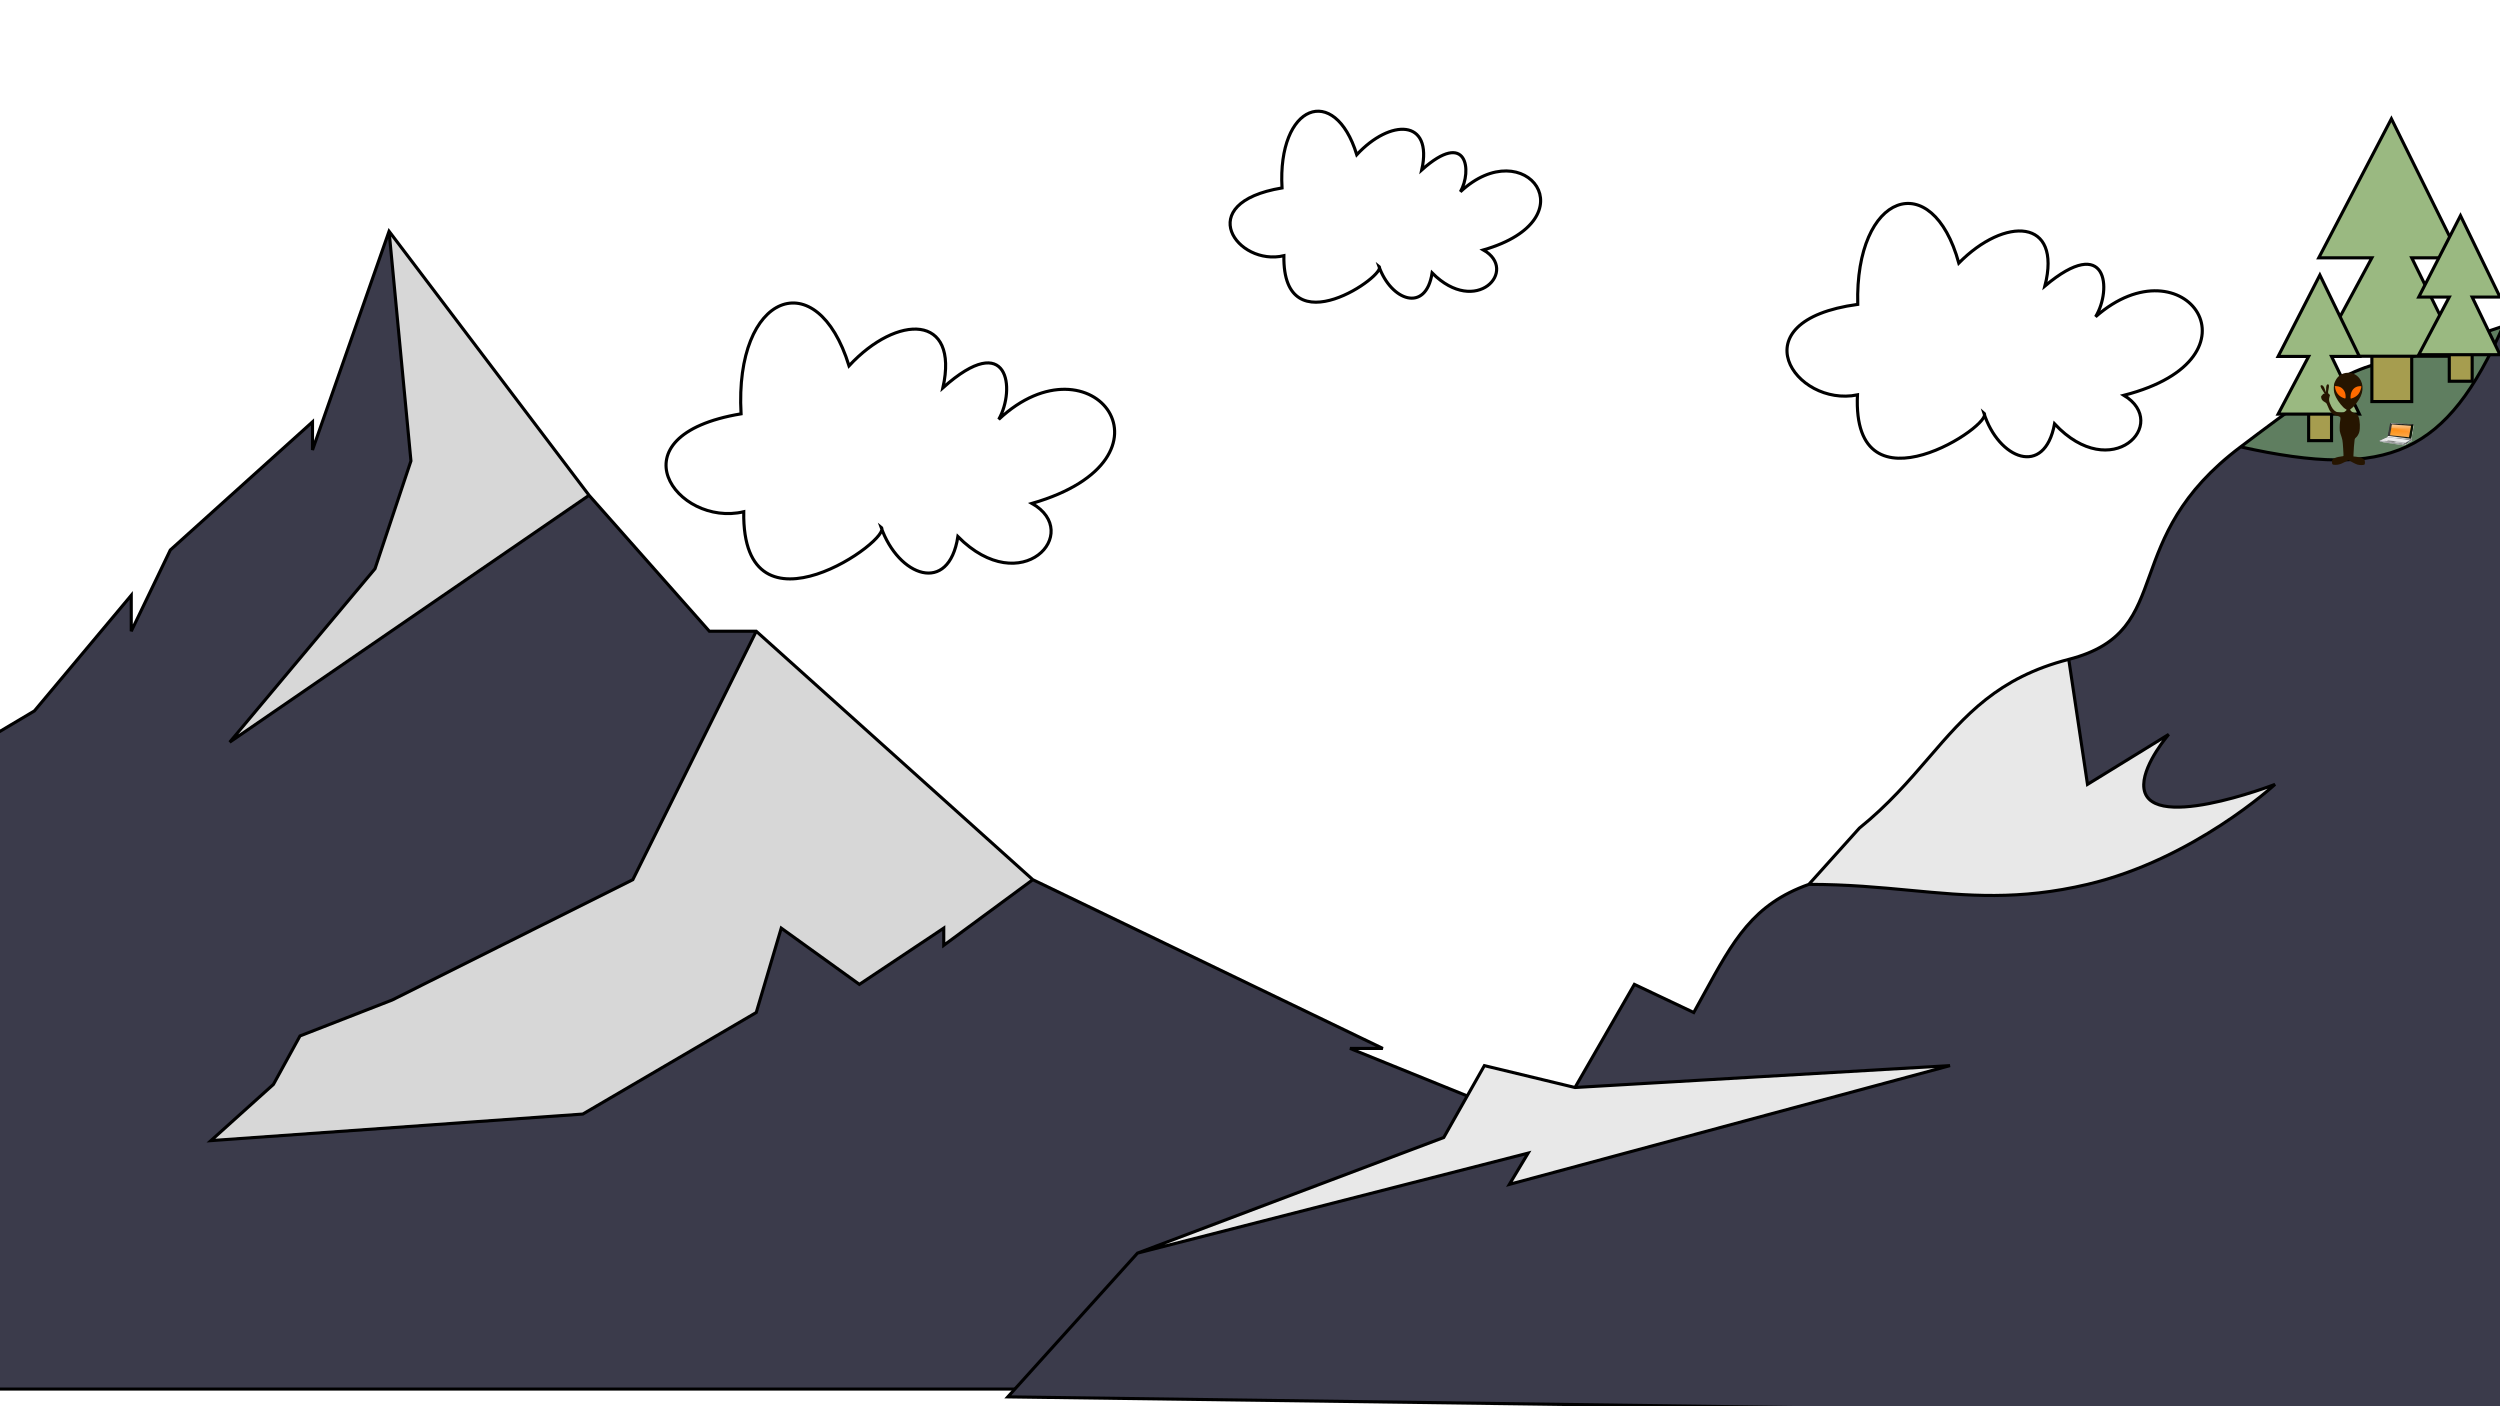 <svg width="100%" height="100%" viewBox="0 0 800 450" fill="none" xmlns="http://www.w3.org/2000/svg">
<g id="Frame 1" clip-path="url(#clip0_4_2)">
<g id="Montanha-Esquerda" filter="url(#filter0_di_4_2)">
<path fill-rule="evenodd" clip-rule="evenodd" d="M11 238.5L42 201.5V213L54.5 187L100 146V155L124.5 85L131.5 158.5L120 193L73.5 248.5L188.5 169.5L227 213H242L202.5 292.5L125.5 331L96 342.5L87.5 358L67.5 376L186.5 367.5L214.25 351.25L242 335L250 308L275 326L302 308V313.5L330.5 292.5L442.5 346.5H432L490 370L471 377.5L926 455.5H-21V257.5L11 238.5Z" fill="#3B3B4B"/>
<path d="M330.5 292.5L242 213L202.5 292.5L125.5 331L96 342.5L87.5 358L67.5 376L186.5 367.5L214.25 351.25L242 335L250 308L275 326L302 308V313.5L330.5 292.5Z" fill="#D7D7D7"/>
<path d="M188.5 169.5L124.5 85L131.5 158.5L120 193L73.5 248.5L188.5 169.5Z" fill="#D7D7D7"/>
<path d="M11 238.5L11.255 238.93L11.329 238.886L11.383 238.821L11 238.5ZM42 201.5H42.5V200.125L41.617 201.179L42 201.5ZM42 213H41.5L42.451 213.217L42 213ZM54.5 187L54.165 186.629L54.092 186.695L54.049 186.783L54.5 187ZM100 146H100.5V144.876L99.665 145.629L100 146ZM100 155H99.5L100.472 155.165L100 155ZM124.5 85L124.899 84.698L124.336 83.955L124.028 84.835L124.5 85ZM227 213L226.626 213.331L226.775 213.5H227V213ZM242 213L242.334 212.628L242.192 212.5H242V213ZM442.5 346.5V347L442.717 346.05L442.5 346.5ZM432 346.5V346L431.812 346.963L432 346.5ZM490 370L490.184 370.465L491.346 370.006L490.188 369.537L490 370ZM471 377.5L470.816 377.035L469.155 377.691L470.916 377.993L471 377.5ZM926 455.5V456L926.084 455.007L926 455.5ZM-21 455.5H-21.5V456H-21V455.5ZM-21 257.5L-21.255 257.07L-21.5 257.215V257.5H-21ZM131.5 158.5L131.974 158.658L132.008 158.558L131.998 158.453L131.5 158.5ZM120 193L120.383 193.321L120.444 193.248L120.474 193.158L120 193ZM73.5 248.5L73.117 248.179L73.783 248.912L73.5 248.5ZM202.5 292.5L202.724 292.947L202.873 292.872L202.948 292.722L202.5 292.5ZM125.5 331L125.682 331.466L125.703 331.458L125.724 331.447L125.5 331ZM96 342.5L95.818 342.034L95.649 342.1L95.562 342.26L96 342.5ZM87.5 358L87.835 358.372L87.898 358.315L87.938 358.24L87.5 358ZM67.5 376L67.165 375.628L66.083 376.602L67.536 376.499L67.5 376ZM186.5 367.5L186.536 367.999L186.652 367.99L186.753 367.931L186.5 367.5ZM242 335L242.253 335.431L242.423 335.332L242.479 335.142L242 335ZM250 308L250.292 307.594L249.721 307.183L249.521 307.858L250 308ZM275 326L274.708 326.406L274.989 326.608L275.277 326.416L275 326ZM302 308H302.5V307.066L301.723 307.584L302 308ZM302 313.5H301.5V314.49L302.297 313.903L302 313.5ZM11.383 238.821L42.383 201.821L41.617 201.179L10.617 238.179L11.383 238.821ZM41.5 201.5V213H42.5V201.5H41.5ZM42.451 213.217L54.951 187.217L54.049 186.783L41.549 212.783L42.451 213.217ZM54.835 187.371L100.335 146.371L99.665 145.629L54.165 186.629L54.835 187.371ZM99.5 146V155H100.5V146H99.5ZM100.472 155.165L124.972 85.165L124.028 84.835L99.528 154.835L100.472 155.165ZM124.101 85.302L188.101 169.802L188.899 169.198L124.899 84.698L124.101 85.302ZM188.126 169.831L226.626 213.331L227.374 212.669L188.874 169.169L188.126 169.831ZM227 213.5H242V212.5H227V213.5ZM241.666 213.372L330.166 292.872L330.834 292.128L242.334 212.628L241.666 213.372ZM330.283 292.95L442.283 346.95L442.717 346.05L330.717 292.05L330.283 292.95ZM442.5 346H432V347H442.5V346ZM431.812 346.963L489.812 370.463L490.188 369.537L432.188 346.037L431.812 346.963ZM489.816 369.535L470.816 377.035L471.184 377.965L490.184 370.465L489.816 369.535ZM470.916 377.993L925.916 455.993L926.084 455.007L471.084 377.007L470.916 377.993ZM926 455H-21V456H926V455ZM-20.5 455.5V257.5H-21.5V455.5H-20.5ZM-20.745 257.93L11.255 238.93L10.745 238.07L-21.255 257.07L-20.745 257.93ZM124.002 85.047L131.002 158.547L131.998 158.453L124.998 84.953L124.002 85.047ZM131.026 158.342L119.526 192.842L120.474 193.158L131.974 158.658L131.026 158.342ZM119.617 192.679L73.117 248.179L73.883 248.821L120.383 193.321L119.617 192.679ZM73.783 248.912L188.783 169.912L188.217 169.088L73.217 248.088L73.783 248.912ZM241.552 212.778L202.052 292.278L202.948 292.722L242.448 213.222L241.552 212.778ZM202.276 292.053L125.276 330.553L125.724 331.447L202.724 292.947L202.276 292.053ZM125.318 330.534L95.818 342.034L96.182 342.966L125.682 331.466L125.318 330.534ZM95.562 342.26L87.062 357.76L87.938 358.24L96.438 342.74L95.562 342.26ZM87.165 357.628L67.165 375.628L67.835 376.372L87.835 358.372L87.165 357.628ZM67.536 376.499L186.536 367.999L186.464 367.001L67.464 375.501L67.536 376.499ZM242.479 335.142L250.479 308.142L249.521 307.858L241.521 334.858L242.479 335.142ZM249.708 308.406L274.708 326.406L275.292 325.594L250.292 307.594L249.708 308.406ZM275.277 326.416L302.277 308.416L301.723 307.584L274.723 325.584L275.277 326.416ZM301.5 308V313.5H302.5V308H301.5ZM302.297 313.903L330.797 292.903L330.203 292.097L301.703 313.097L302.297 313.903ZM186.753 367.931L214.503 351.681L213.997 350.819L186.247 367.069L186.753 367.931ZM214.503 351.681L242.253 335.431L241.747 334.569L213.997 350.819L214.503 351.681Z" fill="black"/>
</g>
<g id="Montanha-Direita" filter="url(#filter1_di_4_2)">
<path d="M767 126.8C753 126 731.427 143.18 717 154C764.652 164.628 782.992 156.099 801 115.39L767 126.8Z" fill="#5F7E60"/>
<path d="M595 276L578.831 294C591.068 294 601.518 294.988 611.4 295.922C629.64 297.647 645.948 299.189 668 294C702 286 728 262 728 262C728 262 685.61 278.397 686 262C686.166 255.016 694 246 694 246L668 262L662 222C639.3 227.837 628.868 239.947 617.201 253.491C610.879 260.83 604.195 268.589 595 276Z" fill="#E8E8E8"/>
<path fill-rule="evenodd" clip-rule="evenodd" d="M523 326L504 359L624 352L483 390L489 380L364 412L322.5 458C509.366 460.538 614.134 461.962 801 464.5L826 107L801 115.39C782.992 156.099 764.652 164.628 717 154C697.421 168.684 692.217 183.129 687.902 195.106C683.402 207.598 679.868 217.405 662 222L668 262L694 246C694 246 686.166 255.016 686 262C685.61 278.397 728 262 728 262C728 262 702 286 668 294C645.948 299.189 629.64 297.647 611.4 295.922C601.518 294.988 591.068 294 578.831 294C560.991 300.353 554.748 311.752 545.187 329.211C544.169 331.072 543.112 333.001 542 335L523 326Z" fill="#3B3B4B"/>
<path d="M475 352L462 375L364 412L489 380L483 390L624 352L504 359L475 352Z" fill="#E8E8E8"/>
<path d="M322.5 458L322.129 457.665L321.389 458.485L322.493 458.5L322.5 458ZM462 375L462.177 375.468L462.346 375.404L462.435 375.246L462 375ZM475 352L475.117 351.514L474.75 351.425L474.565 351.754L475 352ZM504 359L503.883 359.486L503.955 359.503L504.029 359.499L504 359ZM523 326L523.214 325.548L522.797 325.351L522.567 325.751L523 326ZM542 335L541.786 335.452L542.209 335.652L542.437 335.243L542 335ZM595 276L594.686 275.611L594.655 275.636L594.628 275.666L595 276ZM662 222L661.875 221.516L662 222ZM717 154L716.7 153.6L717 154ZM826 107L826.499 107.035L826.551 106.288L825.841 106.526L826 107ZM801 464.5L800.993 465L801.466 465.006L801.499 464.535L801 464.5ZM767 126.8L766.971 127.3L767.068 127.305L767.159 127.275L767 126.8ZM364 412L363.823 411.532L363.71 411.575L363.629 411.665L364 412ZM489 380L489.429 380.257L490.055 379.214L488.876 379.516L489 380ZM483 390L482.571 389.743L481.934 390.805L483.13 390.483L483 390ZM624 352L624.13 352.483L623.971 351.501L624 352ZM668 294L668.115 294.487L668 294ZM728 262L728.339 262.367L727.82 261.534L728 262ZM686 262L685.5 261.988L686 262ZM694 246L694.377 246.328L693.738 245.574L694 246ZM668 262L667.506 262.074L667.618 262.822L668.262 262.426L668 262ZM801 115.39L800.841 114.916L801 115.39ZM687.902 195.106L688.373 195.275L687.902 195.106ZM617.201 253.491L617.58 253.817L617.201 253.491ZM545.187 329.211L544.749 328.971L545.187 329.211ZM611.4 295.922L611.353 296.42L611.4 295.922ZM462.435 375.246L475.435 352.246L474.565 351.754L461.565 374.754L462.435 375.246ZM474.883 352.486C480.545 353.853 487.795 355.603 493.63 357.011C496.547 357.715 499.11 358.334 500.944 358.777C501.861 358.998 502.596 359.175 503.101 359.297C503.354 359.358 503.549 359.406 503.681 359.437C503.747 359.453 503.798 359.466 503.832 359.474C503.848 359.478 503.861 359.481 503.87 359.483C503.875 359.484 503.876 359.484 503.879 359.485C503.88 359.485 503.882 359.486 503.882 359.486C503.882 359.486 503.882 359.486 503.882 359.486C503.883 359.486 503.883 359.486 504 359C504.117 358.514 504.117 358.514 504.117 358.514C504.117 358.514 504.117 358.514 504.117 358.514C504.116 358.514 504.115 358.514 504.114 358.513C504.112 358.513 504.109 358.512 504.104 358.511C504.096 358.509 504.083 358.506 504.066 358.502C504.032 358.493 503.982 358.481 503.916 358.465C503.784 358.433 503.588 358.386 503.336 358.325C502.83 358.203 502.096 358.026 501.179 357.805C499.345 357.362 496.781 356.743 493.864 356.039C488.03 354.631 480.78 352.881 475.117 351.514L474.883 352.486ZM504.433 359.249L523.433 326.249L522.567 325.751L503.567 358.751L504.433 359.249ZM522.786 326.452L541.786 335.452L542.214 334.548L523.214 325.548L522.786 326.452ZM825.501 106.965L800.501 464.465L801.499 464.535L826.499 107.035L825.501 106.965ZM801.007 464C707.574 462.731 634.665 461.74 561.757 460.75C488.848 459.76 415.94 458.769 322.507 457.5L322.493 458.5C415.926 459.769 488.835 460.76 561.743 461.75C634.652 462.74 707.56 463.731 800.993 465L801.007 464ZM579.202 294.334L595.372 276.334L594.628 275.666L578.459 293.666L579.202 294.334ZM717.3 154.4C724.525 148.982 733.501 142 742.424 136.467C746.883 133.702 751.315 131.308 755.494 129.656C759.677 128.002 763.573 127.105 766.971 127.3L767.029 126.301C763.427 126.095 759.376 127.046 755.126 128.726C750.872 130.408 746.384 132.835 741.897 135.618C732.926 141.18 723.902 148.198 716.7 153.6L717.3 154.4ZM322.871 458.335L364.371 412.335L363.629 411.665L322.129 457.665L322.871 458.335ZM364.177 412.468L462.177 375.468L461.823 374.532L363.823 411.532L364.177 412.468ZM364.124 412.484L489.124 380.484L488.876 379.516L363.876 411.516L364.124 412.484ZM488.571 379.743L482.571 389.743L483.429 390.257L489.429 380.257L488.571 379.743ZM483.13 390.483L624.13 352.483L623.87 351.517L482.87 389.517L483.13 390.483ZM623.971 351.501L503.971 358.501L504.029 359.499L624.029 352.499L623.971 351.501ZM668.115 294.487C685.191 290.469 700.245 282.437 711.023 275.419C716.414 271.909 720.739 268.649 723.719 266.265C725.208 265.074 726.362 264.101 727.143 263.425C727.534 263.087 727.832 262.824 728.033 262.644C728.133 262.554 728.209 262.486 728.261 262.439C728.286 262.416 728.306 262.398 728.319 262.386C728.325 262.38 728.33 262.376 728.334 262.372C728.335 262.371 728.337 262.37 728.338 262.369C728.338 262.368 728.338 262.368 728.339 262.368C728.339 262.368 728.339 262.367 728 262C727.661 261.633 727.661 261.633 727.661 261.633C727.661 261.633 727.66 261.633 727.66 261.633C727.659 261.634 727.658 261.635 727.657 261.636C727.654 261.639 727.649 261.643 727.643 261.649C727.631 261.66 727.613 261.677 727.588 261.699C727.539 261.744 727.465 261.811 727.366 261.899C727.17 262.075 726.876 262.335 726.489 262.669C725.717 263.337 724.573 264.301 723.094 265.485C720.136 267.851 715.836 271.091 710.477 274.581C699.755 281.563 684.809 289.531 667.885 293.513L668.115 294.487ZM728 262C727.82 261.534 727.82 261.534 727.819 261.534C727.819 261.534 727.819 261.534 727.818 261.534C727.817 261.535 727.815 261.535 727.812 261.536C727.808 261.538 727.8 261.541 727.79 261.545C727.77 261.553 727.74 261.564 727.701 261.579C727.621 261.609 727.503 261.654 727.349 261.712C727.04 261.827 726.587 261.995 726.01 262.202C724.856 262.617 723.207 263.191 721.229 263.83C717.271 265.108 712.005 266.639 706.758 267.658C701.496 268.681 696.314 269.176 692.494 268.427C690.589 268.053 689.072 267.379 688.046 266.354C687.034 265.343 686.454 263.945 686.5 262.012L685.5 261.988C685.449 264.155 686.108 265.831 687.339 267.062C688.557 268.278 690.288 269.013 692.302 269.408C696.32 270.196 701.662 269.667 706.949 268.64C712.251 267.61 717.558 266.066 721.536 264.782C723.526 264.139 725.186 263.561 726.348 263.143C726.93 262.934 727.387 262.765 727.699 262.648C727.855 262.59 727.975 262.545 728.056 262.514C728.097 262.498 728.128 262.487 728.148 262.479C728.159 262.475 728.167 262.472 728.172 262.47C728.175 262.469 728.177 262.468 728.178 262.467C728.179 262.467 728.179 262.467 728.18 262.467C728.18 262.466 728.18 262.466 728 262ZM686.5 262.012C686.579 258.667 688.511 254.767 690.485 251.648C691.464 250.101 692.439 248.769 693.169 247.823C693.534 247.351 693.837 246.976 694.049 246.719C694.155 246.591 694.237 246.492 694.293 246.426C694.321 246.393 694.343 246.368 694.357 246.352C694.364 246.344 694.369 246.337 694.373 246.333C694.374 246.331 694.376 246.33 694.376 246.329C694.377 246.329 694.377 246.328 694.377 246.328C694.377 246.328 694.377 246.328 694.377 246.328C694.377 246.328 694.377 246.328 694 246C693.623 245.672 693.622 245.672 693.622 245.672C693.622 245.672 693.622 245.673 693.622 245.673C693.622 245.673 693.621 245.674 693.621 245.674C693.62 245.676 693.618 245.677 693.616 245.68C693.612 245.684 693.606 245.691 693.598 245.7C693.583 245.718 693.56 245.745 693.531 245.78C693.472 245.849 693.386 245.951 693.277 246.083C693.06 246.347 692.75 246.73 692.378 247.212C691.634 248.176 690.64 249.534 689.64 251.114C687.655 254.249 685.587 258.349 685.5 261.988L686.5 262.012ZM693.738 245.574L667.738 261.574L668.262 262.426L694.262 246.426L693.738 245.574ZM668.494 261.926L662.494 221.926L661.506 222.074L667.506 262.074L668.494 261.926ZM767.159 127.275C777.373 123.847 790.126 119.567 801.159 115.864L800.841 114.916C789.808 118.619 777.055 122.899 766.841 126.326L767.159 127.275ZM801.159 115.864C808.087 113.539 814.337 111.442 818.855 109.925C821.114 109.167 822.94 108.554 824.201 108.131C824.832 107.919 825.321 107.755 825.653 107.644C825.819 107.588 825.946 107.546 826.031 107.517C826.073 107.503 826.105 107.492 826.127 107.485C826.138 107.481 826.145 107.479 826.151 107.477C826.154 107.476 826.156 107.475 826.157 107.475C826.158 107.474 826.158 107.474 826.159 107.474C826.159 107.474 826.159 107.474 826.159 107.474C826.159 107.474 826.159 107.474 826 107C825.841 106.526 825.841 106.526 825.841 106.526C825.841 106.526 825.841 106.526 825.84 106.526C825.84 106.526 825.84 106.526 825.839 106.527C825.837 106.527 825.836 106.528 825.833 106.529C825.827 106.531 825.819 106.533 825.809 106.537C825.787 106.544 825.755 106.555 825.712 106.569C825.627 106.598 825.501 106.64 825.335 106.696C825.003 106.807 824.514 106.971 823.883 107.183C822.622 107.606 820.796 108.219 818.537 108.977C814.019 110.494 807.769 112.591 800.841 114.916L801.159 115.864ZM716.891 154.488C740.734 159.806 757.374 160.367 770.326 154.401C783.29 148.429 792.441 135.975 801.457 115.592L800.543 115.188C791.551 135.515 782.528 147.679 769.907 153.493C757.274 159.311 740.918 158.823 717.109 153.512L716.891 154.488ZM474.883 352.486L503.883 359.486L504.117 358.514L475.117 351.514L474.883 352.486ZM767.159 127.275L801.159 115.864L800.841 114.916L766.841 126.326L767.159 127.275ZM801.159 115.864L826.159 107.474L825.841 106.526L800.841 114.916L801.159 115.864ZM716.7 153.6C697.003 168.373 691.758 182.93 687.432 194.936L688.373 195.275C692.677 183.328 697.839 168.996 717.3 154.4L716.7 153.6ZM687.432 194.936C685.176 201.199 683.192 206.69 679.574 211.201C675.975 215.689 670.726 219.24 661.875 221.516L662.125 222.484C671.142 220.165 676.595 216.515 680.354 211.827C684.095 207.163 686.129 201.504 688.373 195.275L687.432 194.936ZM661.875 221.516C639.014 227.394 628.495 239.614 616.822 253.165L617.58 253.817C629.24 240.281 639.585 228.28 662.125 222.484L661.875 221.516ZM616.822 253.165C610.499 260.505 603.841 268.232 594.686 275.611L595.314 276.389C604.548 268.946 611.259 261.154 617.58 253.817L616.822 253.165ZM578.663 293.529C560.624 299.952 554.304 311.522 544.749 328.971L545.626 329.451C555.193 311.981 561.357 300.753 578.998 294.471L578.663 293.529ZM544.749 328.971C543.73 330.832 542.674 332.759 541.563 334.757L542.437 335.243C543.55 333.242 544.607 331.311 545.626 329.451L544.749 328.971ZM578.831 294.5C591.042 294.5 601.47 295.486 611.353 296.42L611.447 295.425C601.565 294.49 591.094 293.5 578.831 293.5V294.5ZM611.353 296.42C629.596 298.145 645.976 299.696 668.115 294.487L667.885 293.513C645.92 298.682 629.683 297.149 611.447 295.425L611.353 296.42Z" fill="black"/>
</g>
<g id="Arvore1" filter="url(#filter2_d_4_2)">
<path d="M759 124H771.75H787.25L771.75 92.5H787.25L765.25 48L742 92.5H759L742 124H759Z" fill="#9AB981"/>
<path d="M759 138.5H771.75L771.75 124H759L759 138.5Z" fill="#A69D4F"/>
<path d="M759 138.5H758.5V139H759V138.5ZM771.75 138.5V139H772.25V138.5H771.75ZM742 124L741.56 123.763L741.162 124.5H742V124ZM759 92.5L759.44 92.737L759.838 92H759V92.5ZM742 92.5L741.557 92.269L741.175 93H742V92.5ZM765.25 48L765.698 47.778L765.262 46.897L764.807 47.769L765.25 48ZM787.25 92.5V93H788.055L787.698 92.278L787.25 92.5ZM771.75 92.5V92H770.947L771.301 92.721L771.75 92.5ZM787.25 124V124.5H788.053L787.699 123.779L787.25 124ZM759 139H771.75V138H759V139ZM772.25 138.5L772.25 124H771.25L771.25 138.5H772.25ZM771.75 123.5H759V124.5H771.75V123.5ZM758.5 124L758.5 138.5H759.5L759.5 124H758.5ZM759 123.5H742V124.5H759V123.5ZM742.44 124.237L759.44 92.737L758.56 92.263L741.56 123.763L742.44 124.237ZM759 92H742V93H759V92ZM742.443 92.731L765.693 48.231L764.807 47.769L741.557 92.269L742.443 92.731ZM764.802 48.222L786.802 92.722L787.698 92.278L765.698 47.778L764.802 48.222ZM787.25 92H771.75V93H787.25V92ZM771.301 92.721L786.801 124.221L787.699 123.779L772.199 92.279L771.301 92.721ZM787.25 123.5H771.75V124.5H787.25V123.5Z" fill="black"/>
</g>
<g id="Arvore2" filter="url(#filter3_d_4_2)">
<path d="M738.768 137.508H746.094H755L746.094 119.061H755L742.359 93L729 119.061H738.768L729 137.508H738.768Z" fill="#9AB981"/>
<path d="M738.768 146H746.094L746.094 137.508H738.768L738.768 146Z" fill="#A69D4F"/>
<path d="M738.768 146H738.268L738.268 146.5H738.768V146ZM746.094 146V146.5H746.594L746.594 146H746.094ZM729 137.508L728.558 137.274L728.169 138.008H729V137.508ZM738.768 119.061L739.21 119.295L739.598 118.561H738.768V119.061ZM729 119.061L728.555 118.833L728.182 119.561H729V119.061ZM742.359 93L742.809 92.782L742.371 91.88L741.914 92.772L742.359 93ZM755 119.061V119.561H755.798L755.45 118.843L755 119.061ZM746.094 119.061V118.561H745.297L745.644 119.278L746.094 119.061ZM755 137.508V138.008H755.797L755.45 137.291L755 137.508ZM738.768 146.5H746.094V145.5H738.768V146.5ZM746.594 146L746.594 137.508H745.594L745.594 146H746.594ZM746.094 137.008H738.768V138.008H746.094V137.008ZM738.268 137.508L738.268 146H739.268L739.268 137.508H738.268ZM738.768 137.008H729V138.008H738.768V137.008ZM729.442 137.742L739.21 119.295L738.326 118.827L728.558 137.274L729.442 137.742ZM738.768 118.561H729V119.561H738.768V118.561ZM729.445 119.289L742.804 93.228L741.914 92.772L728.555 118.833L729.445 119.289ZM741.909 93.218L754.55 119.279L755.45 118.843L742.809 92.782L741.909 93.218ZM755 118.561H746.094V119.561H755V118.561ZM745.644 119.278L754.55 137.726L755.45 137.291L746.544 118.843L745.644 119.278ZM755 137.008H746.094V138.008H755V137.008Z" fill="black"/>
</g>
<g id="Arvore3" filter="url(#filter4_d_4_2)">
<path d="M783.768 118.508H791.094H800L791.094 100.061H800L787.359 74L774 100.061H783.768L774 118.508H783.768Z" fill="#9AB981"/>
<path d="M783.768 127H791.094L791.094 118.508H783.768L783.768 127Z" fill="#A69D4F"/>
<path d="M783.768 127H783.268L783.268 127.5H783.768V127ZM791.094 127V127.5H791.594L791.594 127H791.094ZM774 118.508L773.558 118.274L773.169 119.008H774V118.508ZM783.768 100.061L784.21 100.295L784.598 99.561H783.768V100.061ZM774 100.061L773.555 99.833L773.182 100.561H774V100.061ZM787.359 74L787.809 73.782L787.371 72.88L786.914 73.772L787.359 74ZM800 100.061V100.561H800.798L800.45 99.843L800 100.061ZM791.094 100.061V99.561H790.297L790.644 100.278L791.094 100.061ZM800 118.508V119.008H800.797L800.45 118.291L800 118.508ZM783.768 127.5H791.094V126.5H783.768V127.5ZM791.594 127L791.594 118.508H790.594L790.594 127H791.594ZM791.094 118.008H783.768V119.008H791.094V118.008ZM783.268 118.508L783.268 127H784.268L784.268 118.508H783.268ZM783.768 118.008H774V119.008H783.768V118.008ZM774.442 118.742L784.21 100.295L783.326 99.827L773.558 118.274L774.442 118.742ZM783.768 99.561H774V100.561H783.768V99.561ZM774.445 100.289L787.804 74.228L786.914 73.772L773.555 99.833L774.445 100.289ZM786.909 74.218L799.55 100.279L800.45 99.843L787.809 73.782L786.909 74.218ZM800 99.561H791.094V100.561H800V99.561ZM790.644 100.278L799.55 118.726L800.45 118.291L791.544 99.843L790.644 100.278ZM800 118.008H791.094V119.008H800V118.008Z" fill="black"/>
</g>
<g id="RafaelPeres">
<path id="path2167" d="M754.441 148.69C754.115 148.603 753.32 148.241 752.676 147.884L751.505 147.237L750.353 147.838C748.988 148.551 748.328 148.753 747.367 148.753C746.39 148.753 746.236 148.628 746.236 147.837C746.236 147.27 746.255 147.222 746.589 146.922C747.03 146.527 747.885 146.235 748.999 146.097C749.471 146.04 749.882 145.96 749.913 145.92C749.944 145.88 749.893 144.726 749.8 143.356C749.623 140.742 749.636 140.815 748.928 138.708C748.724 138.102 748.688 137.827 748.691 136.873C748.693 136.256 748.734 135.522 748.783 135.241C748.832 134.961 748.898 134.48 748.929 134.171C749.002 133.459 748.882 133.326 747.909 133.056C746.948 132.79 746.356 132.448 745.872 131.878C745.497 131.439 745.348 131.143 744.7 129.561C744.495 129.059 744.394 128.94 743.965 128.694C743.195 128.254 742.877 127.872 742.797 127.291C742.731 126.82 742.743 126.783 743.024 126.532C743.187 126.387 743.32 126.211 743.32 126.141C743.319 126.067 743.438 126.013 743.601 126.013C743.756 126.013 743.883 125.988 743.883 125.957C743.883 125.926 743.612 125.491 743.279 124.99C742.469 123.766 742.369 123.26 742.938 123.26C743.317 123.26 743.722 123.802 743.979 124.653C744.094 125.036 744.226 125.394 744.272 125.447C744.319 125.503 744.355 125.138 744.355 124.581C744.357 123.594 744.452 123.22 744.754 123.016C744.989 122.856 745.241 123.055 745.276 123.428C745.292 123.593 745.217 124.152 745.11 124.671C744.899 125.701 744.923 125.851 745.352 126.19L745.6 126.386L745.448 126.954C745.232 127.757 745.257 128.249 745.55 128.989C746.159 130.525 746.775 131.379 747.542 131.747C748.016 131.974 749.277 132.104 749.86 131.985C750.162 131.924 750.947 131.299 750.94 131.126C750.938 131.09 750.773 130.979 750.571 130.878C749.782 130.483 748.263 128.616 747.528 127.135C746.938 125.948 746.776 125.231 746.816 123.991C746.848 122.99 746.878 122.842 747.191 122.138C747.611 121.192 748.086 120.591 748.815 120.081C749.589 119.539 750.407 119.282 751.352 119.285C752.254 119.288 752.763 119.401 753.44 119.748C755.87 120.994 756.712 124.038 755.405 126.849C754.724 128.314 753.392 130.051 752.438 130.721C752.005 131.026 751.994 131.044 752.132 131.272C752.375 131.673 752.844 131.991 753.563 132.242C754.321 132.507 754.478 132.671 754.786 133.517C755.209 134.682 755.296 137.129 754.954 138.306C754.76 138.975 754.287 139.741 753.897 140.019C753.672 140.179 753.56 140.359 753.483 140.69C753.38 141.133 753.11 144.679 753.108 145.603L753.107 146.072L753.821 146.137C755.048 146.249 756.146 146.641 756.593 147.126C756.839 147.392 756.858 148.452 756.622 148.664C756.399 148.865 755.158 148.879 754.441 148.69V148.69Z" fill="#261500"/>
<path id="path2165" d="M750.6 126.76C750.571 125.034 749.379 123.681 747.799 123.582L747.15 123.541L747.212 123.96C747.447 125.553 748.345 126.73 749.765 127.305C750.586 127.638 750.616 127.619 750.6 126.76ZM752.985 127.324C754.337 126.783 755.079 125.915 755.496 124.389C755.733 123.526 755.739 123.537 755.01 123.582C753.418 123.679 752.288 124.948 752.186 126.753C752.135 127.67 752.131 127.667 752.985 127.324Z" fill="#FF6B00"/>
</g>
<g id="Netbook" clip-path="url(#clip1_4_2)">
<g id="layer1">
<g id="g4919">
<g id="g3731">
<g id="path4815" filter="url(#filter5_f_4_2)">
<path d="M765.24 135.516L765.158 135.598L764.378 139.647C774.335 141.18 764.628 138.689 764.181 139.818C764.13 139.961 764.165 140.043 764.165 140.043L764.176 140.044C764.168 140.047 764.121 140.066 764.031 140.101C763.934 140.139 763.8 140.192 763.652 140.25C763.505 140.309 763.344 140.373 763.193 140.433C763.042 140.494 762.901 140.552 762.793 140.598C762.362 140.781 761.604 141.146 761.604 141.146C761.604 141.146 761.637 141.15 761.639 141.151C761.621 141.169 761.6 141.192 761.59 141.21C761.57 141.244 761.557 141.323 761.557 141.323L762.486 141.461L762.744 141.554L768.827 142.456L769.109 142.463L769.12 142.449L769.243 142.467L769.237 142.479C769.237 142.479 769.299 142.509 769.504 142.424C769.566 142.399 769.769 142.276 770.021 142.119C770.041 142.134 770.07 142.142 770.115 142.119C770.217 142.067 771.068 141.485 771.068 141.485L771.078 141.443C771.295 141.303 771.439 141.209 771.461 141.195C771.49 141.223 771.553 141.218 771.596 141.216C771.603 141.216 771.609 141.216 771.615 141.216C771.739 141.216 771.819 141.052 771.816 140.849C771.812 140.657 771.757 140.586 771.679 140.529L771.668 140.541L771.678 140.529L771.63 140.523C771.623 140.521 771.617 140.519 771.61 140.517L771.653 140.522L772.442 135.912L765.24 135.516ZM763.867 141.443C763.864 141.446 763.862 141.448 763.859 141.451L763.855 141.451L763.867 141.443Z" fill="white" fill-opacity="0.76"/>
</g>
<path id="path4817" d="M765.065 135.377L764.983 135.459L764.203 139.508C774.16 141.041 764.453 138.55 764.006 139.679C763.954 139.823 763.989 139.904 763.989 139.904L764.001 139.905C763.993 139.909 763.945 139.927 763.855 139.962C763.758 140 763.624 140.053 763.477 140.112C763.33 140.17 763.169 140.234 763.018 140.295C762.867 140.356 762.726 140.414 762.618 140.459C762.187 140.643 761.429 141.007 761.429 141.007C761.429 141.007 761.462 141.012 761.464 141.012C761.445 141.03 761.424 141.053 761.414 141.071C761.395 141.106 761.381 141.184 761.381 141.184L762.311 141.323L762.569 141.415L768.652 142.317L768.933 142.325L768.945 142.311L769.067 142.329L769.061 142.34C769.061 142.34 769.124 142.371 769.329 142.285C769.391 142.26 769.594 142.138 769.846 141.98C769.865 141.996 769.895 142.003 769.94 141.98C770.042 141.928 770.893 141.347 770.893 141.347L770.902 141.305C771.12 141.164 771.264 141.07 771.286 141.056C771.315 141.084 771.378 141.079 771.421 141.077C771.427 141.077 771.434 141.077 771.439 141.077C771.564 141.077 771.644 140.913 771.64 140.71C771.637 140.519 771.582 140.447 771.504 140.39L771.493 140.402L771.502 140.391L771.455 140.385C771.448 140.382 771.441 140.38 771.435 140.378L771.478 140.383L772.266 135.773L765.065 135.377ZM763.692 141.304C763.689 141.307 763.687 141.31 763.684 141.312L763.68 141.312L763.692 141.304Z" fill="black"/>
<path id="path4819" d="M765.065 135.377L764.983 135.459L764.203 139.508L771.478 140.383L772.266 135.773L765.065 135.377L765.065 135.377ZM765.057 135.713L771.995 136.17L771.314 140.054L764.384 139.253L765.057 135.713V135.713Z" fill="url(#paint0_linear_4_2)"/>
<path id="path4821" d="M765.058 135.714L764.385 139.254L771.315 140.054L771.996 136.17L765.058 135.714V135.714ZM765.419 135.863L771.528 136.268L770.872 139.919L764.811 139.254L765.419 135.863L765.419 135.863Z" fill="url(#paint1_linear_4_2)" stroke="url(#paint2_linear_4_2)" stroke-width="0.533"/>
<path id="path4823" d="M765.419 135.864L764.811 139.254L770.871 139.92L771.528 136.268L765.419 135.864Z" fill="url(#paint3_radial_4_2)"/>
<path id="path4825" opacity="0.95" d="M764.014 139.901C764.014 139.901 763.953 139.924 763.856 139.962C763.759 140 763.625 140.053 763.478 140.111C763.331 140.169 763.17 140.234 763.019 140.294C762.868 140.355 762.727 140.413 762.619 140.459C762.188 140.642 761.43 141.007 761.43 141.007C761.43 141.007 762.566 141.158 763.68 141.312L763.805 141.234L765.837 141.546L765.743 141.608C767.223 141.826 769.199 142.123 769.199 142.123L771.254 140.8C771.254 140.8 770.666 140.708 769.862 140.599C768.958 140.478 767.826 140.346 767.185 140.267C766.544 140.187 764.014 139.901 764.014 139.901L764.014 139.901Z" fill="url(#paint4_linear_4_2)"/>
<path id="path4827" d="M764.208 139.509C764.208 139.509 764.059 139.537 764.007 139.68C763.956 139.823 763.991 139.904 763.991 139.904L764.002 139.906C764.003 139.906 764.014 139.901 764.014 139.901C764.014 139.901 766.544 140.188 767.185 140.268C767.826 140.347 768.959 140.479 769.862 140.6C770.666 140.708 771.255 140.801 771.255 140.801L771.234 140.815L771.257 140.818C771.257 140.818 771.238 140.662 771.298 140.533C771.359 140.405 771.479 140.421 771.479 140.421L771.504 140.391L764.208 139.509Z" fill="url(#paint5_linear_4_2)"/>
<path id="path4829" d="M763.809 141.204L765.841 141.511L766.363 141.193L764.366 140.918L763.809 141.204Z" fill="url(#paint6_linear_4_2)" stroke="#393939" stroke-opacity="0.25" stroke-width="0.533"/>
<path id="path4831" d="M763.805 141.236L763.804 141.237L763.693 141.305C763.684 141.313 763.677 141.32 763.674 141.326C763.658 141.36 763.677 141.38 763.677 141.38L764.695 141.519V141.518L764.689 141.517C764.689 141.517 764.684 141.497 764.697 141.475V141.474L764.698 141.473C764.699 141.472 764.699 141.471 764.7 141.47C764.717 141.446 764.804 141.389 764.804 141.389L763.805 141.236L763.805 141.236Z" fill="url(#paint7_linear_4_2)"/>
<path id="path4833" d="M764.804 141.389C764.804 141.389 764.717 141.446 764.7 141.47C764.683 141.494 764.689 141.517 764.689 141.517L765.724 141.658C765.724 141.658 765.718 141.632 765.74 141.612C765.741 141.611 765.742 141.61 765.743 141.609H765.744L765.747 141.606C765.764 141.594 765.787 141.578 765.809 141.566L765.837 141.548L764.804 141.389H764.804Z" fill="url(#paint8_linear_4_2)"/>
<path id="path4835" d="M768.934 142.325L768.652 142.317L762.569 141.415L762.27 141.308L768.96 142.293L768.934 142.325" fill="white" fill-opacity="0.76"/>
<path id="path4837" d="M761.496 140.983C761.496 140.983 761.435 141.037 761.415 141.072C761.396 141.106 761.383 141.185 761.383 141.185L769.081 142.331L769.194 142.121L765.738 141.614C765.719 141.634 765.724 141.658 765.724 141.658L764.695 141.517V141.518L763.677 141.38C763.677 141.38 763.658 141.359 763.674 141.326C763.676 141.322 763.68 141.318 763.685 141.313L761.496 140.983ZM764.698 141.472L764.697 141.473V141.474C764.697 141.474 764.698 141.473 764.698 141.472V141.472Z" fill="url(#paint9_linear_4_2)"/>
<path id="path4839" d="M770.926 141.202L770.893 141.347C770.893 141.347 770.042 141.928 769.94 141.98C769.837 142.032 769.814 141.926 769.814 141.926L770.926 141.202Z" fill="#202020"/>
<path id="path4841" d="M771.236 140.787L771.223 140.795C771.225 140.796 771.234 140.797 771.235 140.797L771.236 140.787H771.236ZM771.234 140.813L769.199 142.123C769.199 142.123 769.196 142.123 769.192 142.122L769.081 142.33L769.069 142.328L769.063 142.34C769.063 142.34 769.125 142.37 769.33 142.285C769.536 142.2 771.312 141.04 771.312 141.04L771.315 140.767L771.234 140.813Z" fill="#B3B7BA" fill-opacity="0.953"/>
<path id="path4843" d="M765.213 135.535C765.213 135.57 765.182 135.599 765.143 135.599C765.104 135.599 765.073 135.57 765.073 135.535C765.073 135.5 765.104 135.471 765.143 135.471C765.182 135.471 765.213 135.5 765.213 135.535Z" fill="black"/>
<path id="path4845" d="M764.442 139.399C764.442 139.435 764.411 139.463 764.372 139.463C764.333 139.463 764.302 139.435 764.302 139.399C764.302 139.364 764.333 139.336 764.372 139.336C764.411 139.336 764.442 139.364 764.442 139.399Z" fill="black"/>
<path id="path4847" d="M771.415 140.198C771.415 140.233 771.384 140.262 771.345 140.262C771.306 140.262 771.275 140.233 771.275 140.198C771.275 140.163 771.306 140.134 771.345 140.134C771.384 140.134 771.415 140.163 771.415 140.198Z" fill="black"/>
<path id="path4849" d="M772.186 135.886C772.186 135.922 772.155 135.95 772.116 135.95C772.077 135.95 772.046 135.922 772.046 135.886C772.046 135.851 772.077 135.823 772.116 135.823C772.155 135.823 772.186 135.851 772.186 135.886Z" fill="black"/>
<path id="path4851" opacity="0.5" d="M765.419 135.864L764.811 139.254L770.871 139.92L771.528 136.268L765.419 135.864Z" fill="url(#paint10_linear_4_2)"/>
<path id="path4853" d="M768.207 135.576L768.146 135.824L768.459 135.843L768.52 135.593L768.207 135.576Z" fill="#545456"/>
<path id="rect4855" d="M766.895 135.57L766.719 135.565C766.698 135.564 766.68 135.579 766.679 135.598C766.679 135.617 766.695 135.633 766.716 135.634L766.892 135.64C766.913 135.64 766.931 135.625 766.931 135.606C766.932 135.587 766.916 135.571 766.895 135.57Z" fill="black"/>
<path id="rect4857" d="M770.118 135.729L769.942 135.724C769.921 135.723 769.903 135.738 769.903 135.757C769.902 135.777 769.918 135.793 769.939 135.793L770.115 135.799C770.136 135.799 770.154 135.784 770.155 135.765C770.155 135.746 770.139 135.73 770.118 135.729Z" fill="black"/>
<path id="path4859" d="M764.599 139.556C764.588 139.568 764.573 139.586 764.558 139.606C764.527 139.647 764.493 139.699 764.48 139.747C764.46 139.822 764.463 139.918 764.465 139.952C764.471 139.953 764.482 139.954 764.489 139.955C764.488 139.928 764.484 139.827 764.504 139.752C764.515 139.71 764.548 139.658 764.579 139.618C764.601 139.589 764.618 139.57 764.627 139.559L764.599 139.556V139.556ZM764.941 139.597C764.931 139.609 764.921 139.622 764.909 139.638C764.877 139.679 764.843 139.731 764.83 139.779C764.808 139.863 764.814 139.971 764.815 139.992C764.826 139.993 764.83 139.994 764.84 139.995C764.84 139.985 764.832 139.867 764.854 139.784C764.865 139.742 764.898 139.69 764.929 139.65C764.944 139.63 764.958 139.613 764.969 139.601L764.941 139.597ZM770.435 140.261C770.426 140.271 770.409 140.289 770.387 140.318C770.357 140.357 770.323 140.408 770.311 140.455C770.293 140.523 770.291 140.614 770.291 140.658C770.299 140.659 770.308 140.66 770.316 140.662C770.316 140.62 770.318 140.526 770.335 140.46C770.346 140.418 770.378 140.369 770.407 140.331C770.436 140.293 770.463 140.266 770.463 140.266L770.461 140.264L770.435 140.261V140.261ZM770.777 140.302C770.766 140.315 770.751 140.333 770.735 140.354C770.704 140.395 770.669 140.448 770.657 140.495C770.634 140.58 770.64 140.69 770.642 140.709C770.65 140.71 770.658 140.711 770.667 140.712C770.666 140.705 770.658 140.585 770.68 140.501C770.692 140.459 770.725 140.407 770.755 140.367C770.779 140.335 770.797 140.315 770.806 140.306L770.777 140.302Z" fill="white" fill-opacity="0.76"/>
<path id="path4861" opacity="0.5" d="M765.419 135.864L765.235 136.889L768.02 137.185L771.3 137.534L771.528 136.268L765.419 135.864Z" fill="url(#paint11_linear_4_2)"/>
<path id="path4863" d="M771.401 140.373C771.393 140.373 771.385 140.374 771.378 140.375L771.456 140.385C771.438 140.377 771.42 140.373 771.401 140.373ZM771.492 140.405L771.479 140.421C771.479 140.421 771.359 140.404 771.298 140.533C771.247 140.642 771.253 140.765 771.256 140.801L771.315 140.768L771.312 141.04C771.312 141.04 771.289 141.055 771.287 141.056C771.316 141.084 771.379 141.079 771.422 141.078C771.429 141.077 771.435 141.077 771.44 141.077C771.565 141.077 771.645 140.913 771.642 140.71C771.638 140.519 771.583 140.447 771.505 140.39L771.492 140.405Z" fill="#CCCCCC"/>
<path id="path4865" d="M762.475 140.642L769.777 141.631L771.05 140.863L764.045 139.932L762.475 140.642Z" fill="#EAEAEB"/>
<path id="path4867" d="M769.415 142.101L769.406 142.182L769.893 141.883L769.89 141.822L769.415 142.101Z" fill="black"/>
<path id="path4869" d="M770.015 141.822L770.167 141.722L770.174 141.62L770.008 141.722L770.015 141.822Z" fill="black"/>
<path id="path4871" d="M770.663 141.285L770.849 141.167L770.832 141.354L770.67 141.473L770.663 141.285Z" fill="#214478"/>
<path id="path4873" d="M770.286 141.719L770.266 141.611L770.584 141.406V141.544L770.286 141.719Z" fill="#1C241F"/>
<g id="path4875" filter="url(#filter6_f_4_2)">
<path d="M767.863 141.876C767.862 141.876 767.861 141.876 767.86 141.876C767.857 141.877 767.854 141.878 767.852 141.88C767.849 141.882 767.847 141.884 767.846 141.887L767.767 142.049C767.764 142.05 767.762 142.052 767.761 142.055C767.759 142.057 767.758 142.06 767.758 142.063V142.069L767.795 142.076L767.882 141.901C767.883 141.899 767.884 141.896 767.884 141.892C767.884 141.889 767.882 141.886 767.881 141.884C767.879 141.881 767.876 141.879 767.873 141.878C767.87 141.876 767.866 141.876 767.863 141.876V141.876ZM768.02 141.902C768.018 141.902 768.017 141.902 768.016 141.902C768.013 141.903 768.01 141.904 768.007 141.906C768.005 141.908 768.003 141.91 768.002 141.913L767.922 142.075C767.92 142.076 767.918 142.078 767.916 142.081C767.915 142.083 767.914 142.086 767.914 142.089V142.095L767.951 142.102L768.037 141.927C768.038 141.925 768.039 141.922 768.039 141.919C768.039 141.916 768.038 141.913 768.036 141.91C768.034 141.908 768.032 141.906 768.029 141.904C768.026 141.903 768.023 141.902 768.02 141.902V141.902ZM768.183 141.926C768.179 141.927 768.176 141.928 768.173 141.93C768.171 141.931 768.168 141.934 768.167 141.937L768.088 142.099C768.085 142.1 768.083 142.102 768.082 142.105C768.08 142.107 768.079 142.11 768.079 142.113V142.119L768.116 142.126L768.203 141.951C768.204 141.948 768.205 141.945 768.204 141.942C768.204 141.939 768.203 141.936 768.201 141.934C768.199 141.931 768.196 141.929 768.193 141.928C768.19 141.926 768.186 141.926 768.183 141.926V141.926ZM768.335 141.95C768.332 141.951 768.328 141.952 768.325 141.954C768.323 141.956 768.32 141.958 768.319 141.961L768.24 142.122C768.237 142.124 768.235 142.126 768.234 142.129C768.232 142.132 768.231 142.135 768.232 142.137V142.143L768.269 142.15L768.355 141.975C768.356 141.973 768.357 141.97 768.357 141.967C768.356 141.964 768.355 141.961 768.354 141.958C768.352 141.956 768.349 141.954 768.347 141.952C768.344 141.951 768.34 141.95 768.337 141.95C768.337 141.95 768.336 141.95 768.335 141.95ZM768.508 141.974C768.507 141.974 768.506 141.975 768.505 141.975C768.502 141.975 768.499 141.977 768.497 141.978C768.495 141.98 768.493 141.983 768.492 141.985L768.413 142.146C768.41 142.148 768.408 142.15 768.406 142.153C768.405 142.155 768.404 142.158 768.404 142.161V142.167L768.441 142.174L768.527 142C768.528 141.997 768.529 141.994 768.529 141.991C768.529 141.988 768.527 141.985 768.526 141.982C768.524 141.979 768.521 141.977 768.518 141.976C768.515 141.975 768.511 141.974 768.508 141.974V141.974ZM768.66 142.005C768.656 142.005 768.653 142.006 768.65 142.008C768.647 142.01 768.645 142.012 768.644 142.015L768.565 142.176C768.562 142.178 768.56 142.18 768.559 142.183C768.557 142.185 768.556 142.188 768.556 142.191V142.197L768.593 142.205L768.679 142.03C768.68 142.027 768.681 142.024 768.681 142.021C768.68 142.018 768.679 142.015 768.677 142.012C768.675 142.01 768.673 142.008 768.67 142.006C768.667 142.005 768.663 142.004 768.66 142.005Z" fill="#868382"/>
</g>
<path id="path4877" d="M771.633 140.781C771.624 140.941 771.551 141.067 771.468 141.064C771.385 141.06 771.325 140.927 771.334 140.767C771.342 140.607 771.416 140.481 771.499 140.484C771.581 140.488 771.641 140.621 771.633 140.781Z" fill="#868382"/>
<g id="path4879" filter="url(#filter7_f_4_2)">
<path d="M771.499 140.479C771.416 140.475 771.343 140.602 771.334 140.762C771.33 140.834 771.34 140.901 771.36 140.952C771.349 140.908 771.344 140.858 771.347 140.804C771.356 140.644 771.43 140.517 771.512 140.521C771.558 140.523 771.596 140.564 771.62 140.627C771.599 140.541 771.554 140.481 771.499 140.479V140.479Z" fill="white" fill-opacity="0.76"/>
</g>
<g id="path4881" opacity="0.605" filter="url(#filter8_f_4_2)">
<path d="M771.618 140.8C771.611 140.918 771.555 141.011 771.493 141.007C771.431 141.003 771.386 140.904 771.393 140.785C771.4 140.667 771.456 140.575 771.518 140.579C771.58 140.583 771.625 140.682 771.618 140.8Z" fill="black"/>
</g>
<g id="path4883" opacity="0.856" filter="url(#filter9_f_4_2)">
<path d="M763.681 141.223L764.224 140.933L763.357 140.812L763.681 141.223Z" fill="white" fill-opacity="0.76"/>
</g>
<g id="path4885" opacity="0.662" filter="url(#filter10_f_4_2)">
<path d="M769.032 142.131L769.02 142.085L769.063 142.073L761.582 140.993L761.556 141.026L761.563 141.065L769.032 142.131Z" fill="white" fill-opacity="0.76"/>
</g>
<g id="path4887" opacity="0.783" filter="url(#filter11_f_4_2)">
<path d="M764.243 139.608L764.124 139.705V139.838L771.075 140.513L764.243 139.608Z" fill="url(#paint12_linear_4_2)"/>
</g>
<g id="path4889" opacity="0.936" filter="url(#filter12_f_4_2)">
<path d="M765.156 135.397L765.09 135.482L772.12 135.868L772.16 135.796L765.156 135.397Z" fill="url(#paint13_linear_4_2)"/>
</g>
</g>
</g>
</g>
</g>
<g id="Nuvem" filter="url(#filter13_d_4_2)">
<path d="M273.69 102.067C289.11 85.416 309.026 85.325 303.734 109.092C324.86 90.207 327.041 109.588 321.596 119.206C351.499 91.228 382.113 131.696 332.229 146.092C348.717 155.428 328.929 177.226 308.524 156.713C305.658 175.177 289.991 169.702 284.207 154.427C283.499 160.44 239.354 189.876 239.996 148.758C218.522 153.837 197.285 124.421 239.138 117.426C236.967 78.726 263.443 68.856 273.69 102.067Z" fill="white"/>
<path d="M303.734 109.092C309.026 85.325 289.11 85.416 273.69 102.067C263.443 68.856 236.967 78.726 239.138 117.426C197.285 124.421 218.522 153.837 239.996 148.758C239.32 192.078 288.354 157.086 283.934 153.676C289.48 169.518 305.612 175.476 308.524 156.713C328.929 177.226 348.717 155.428 332.229 146.092C382.113 131.696 351.499 91.228 321.596 119.206C327.041 109.588 324.86 90.207 303.734 109.092Z" stroke="black"/>
</g>
<g id="Nuvem_2" filter="url(#filter14_d_4_2)">
<path d="M436.167 34.505C446.841 22.979 460.627 22.916 456.964 39.369C471.588 26.296 473.099 39.712 469.329 46.37C490.029 27.002 511.222 55.017 476.69 64.982C488.104 71.445 474.406 86.534 460.281 72.334C458.296 85.116 447.451 81.326 443.447 70.751C442.956 74.915 412.397 95.292 412.841 66.827C397.976 70.343 383.275 49.98 412.247 45.138C410.745 18.348 429.073 11.515 436.167 34.505Z" fill="white"/>
<path d="M456.964 39.369C460.627 22.916 446.841 22.979 436.167 34.505C429.073 11.515 410.745 18.348 412.247 45.138C383.275 49.98 397.976 70.343 412.841 66.827C412.374 96.816 446.317 72.593 443.258 70.232C447.097 81.199 458.264 85.323 460.281 72.334C474.406 86.534 488.104 71.445 476.69 64.982C511.222 55.017 490.029 27.002 469.329 46.37C473.099 39.712 471.588 26.296 456.964 39.369Z" stroke="black"/>
</g>
<g id="Nuvem_3" filter="url(#filter16_d_4_2)">
<path d="M628.822 69.184C643.533 54.239 661.931 54.716 656.373 76.519C676.418 59.672 677.887 77.633 672.587 86.364C700.994 61.365 728.131 99.605 681.65 111.497C696.616 120.584 677.726 140.16 659.457 120.638C656.29 137.612 641.973 132.114 637.061 117.842C636.237 123.377 594.635 149.322 596.386 111.361C576.408 115.448 557.622 87.68 596.475 82.398C595.561 46.592 620.293 38.221 628.822 69.184Z" fill="white"/>
<path d="M656.373 76.519C661.931 54.716 643.533 54.239 628.822 69.184C620.293 38.221 595.561 46.592 596.475 82.398C557.622 87.68 576.408 115.448 596.386 111.361C594.541 151.354 640.816 120.415 636.83 117.141C641.506 131.93 656.239 137.887 659.457 120.638C677.726 140.16 696.616 120.584 681.65 111.497C728.131 99.605 700.994 61.365 672.587 86.364C677.887 77.633 676.418 59.672 656.373 76.519Z" stroke="black"/>
</g>
</g>
<defs>
<filter id="filter0_di_4_2" x="-25.5" y="64.955" width="955.584" height="395.045" filterUnits="userSpaceOnUse" color-interpolation-filters="sRGB">
<feFlood flood-opacity="0" result="BackgroundImageFix"/>
<feColorMatrix in="SourceAlpha" type="matrix" values="0 0 0 0 0 0 0 0 0 0 0 0 0 0 0 0 0 0 127 0" result="hardAlpha"/>
<feOffset dy="-15"/>
<feGaussianBlur stdDeviation="2"/>
<feComposite in2="hardAlpha" operator="out"/>
<feColorMatrix type="matrix" values="0 0 0 0 0 0 0 0 0 0 0 0 0 0 0 0 0 0 0.25 0"/>
<feBlend mode="normal" in2="BackgroundImageFix" result="effect1_dropShadow_4_2"/>
<feBlend mode="normal" in="SourceGraphic" in2="effect1_dropShadow_4_2" result="shape"/>
<feColorMatrix in="SourceAlpha" type="matrix" values="0 0 0 0 0 0 0 0 0 0 0 0 0 0 0 0 0 0 127 0" result="hardAlpha"/>
<feOffset dy="4"/>
<feGaussianBlur stdDeviation="2"/>
<feComposite in2="hardAlpha" operator="arithmetic" k2="-1" k3="1"/>
<feColorMatrix type="matrix" values="0 0 0 0 0 0 0 0 0 0 0 0 0 0 0 0 0 0 0.25 0"/>
<feBlend mode="normal" in2="shape" result="effect2_innerShadow_4_2"/>
</filter>
<filter id="filter1_di_4_2" x="317.389" y="87.288" width="513.162" height="381.719" filterUnits="userSpaceOnUse" color-interpolation-filters="sRGB">
<feFlood flood-opacity="0" result="BackgroundImageFix"/>
<feColorMatrix in="SourceAlpha" type="matrix" values="0 0 0 0 0 0 0 0 0 0 0 0 0 0 0 0 0 0 127 0" result="hardAlpha"/>
<feOffset dy="-15"/>
<feGaussianBlur stdDeviation="2"/>
<feComposite in2="hardAlpha" operator="out"/>
<feColorMatrix type="matrix" values="0 0 0 0 0 0 0 0 0 0 0 0 0 0 0 0 0 0 0.25 0"/>
<feBlend mode="normal" in2="BackgroundImageFix" result="effect1_dropShadow_4_2"/>
<feBlend mode="normal" in="SourceGraphic" in2="effect1_dropShadow_4_2" result="shape"/>
<feColorMatrix in="SourceAlpha" type="matrix" values="0 0 0 0 0 0 0 0 0 0 0 0 0 0 0 0 0 0 127 0" result="hardAlpha"/>
<feOffset dy="4"/>
<feGaussianBlur stdDeviation="2"/>
<feComposite in2="hardAlpha" operator="arithmetic" k2="-1" k3="1"/>
<feColorMatrix type="matrix" values="0 0 0 0 0 0 0 0 0 0 0 0 0 0 0 0 0 0 0.25 0"/>
<feBlend mode="normal" in2="shape" result="effect2_innerShadow_4_2"/>
</filter>
<filter id="filter2_d_4_2" x="737.162" y="32.897" width="54.893" height="106.103" filterUnits="userSpaceOnUse" color-interpolation-filters="sRGB">
<feFlood flood-opacity="0" result="BackgroundImageFix"/>
<feColorMatrix in="SourceAlpha" type="matrix" values="0 0 0 0 0 0 0 0 0 0 0 0 0 0 0 0 0 0 127 0" result="hardAlpha"/>
<feOffset dy="-10"/>
<feGaussianBlur stdDeviation="2"/>
<feComposite in2="hardAlpha" operator="out"/>
<feColorMatrix type="matrix" values="0 0 0 0 0 0 0 0 0 0 0 0 0 0 0 0 0 0 0.25 0"/>
<feBlend mode="normal" in2="BackgroundImageFix" result="effect1_dropShadow_4_2"/>
<feBlend mode="normal" in="SourceGraphic" in2="effect1_dropShadow_4_2" result="shape"/>
</filter>
<filter id="filter3_d_4_2" x="724.169" y="82.88" width="35.629" height="63.62" filterUnits="userSpaceOnUse" color-interpolation-filters="sRGB">
<feFlood flood-opacity="0" result="BackgroundImageFix"/>
<feColorMatrix in="SourceAlpha" type="matrix" values="0 0 0 0 0 0 0 0 0 0 0 0 0 0 0 0 0 0 127 0" result="hardAlpha"/>
<feOffset dy="-5"/>
<feGaussianBlur stdDeviation="2"/>
<feComposite in2="hardAlpha" operator="out"/>
<feColorMatrix type="matrix" values="0 0 0 0 0 0 0 0 0 0 0 0 0 0 0 0 0 0 0.25 0"/>
<feBlend mode="normal" in2="BackgroundImageFix" result="effect1_dropShadow_4_2"/>
<feBlend mode="normal" in="SourceGraphic" in2="effect1_dropShadow_4_2" result="shape"/>
</filter>
<filter id="filter4_d_4_2" x="769.169" y="63.88" width="35.629" height="63.62" filterUnits="userSpaceOnUse" color-interpolation-filters="sRGB">
<feFlood flood-opacity="0" result="BackgroundImageFix"/>
<feColorMatrix in="SourceAlpha" type="matrix" values="0 0 0 0 0 0 0 0 0 0 0 0 0 0 0 0 0 0 127 0" result="hardAlpha"/>
<feOffset dy="-5"/>
<feGaussianBlur stdDeviation="2"/>
<feComposite in2="hardAlpha" operator="out"/>
<feColorMatrix type="matrix" values="0 0 0 0 0 0 0 0 0 0 0 0 0 0 0 0 0 0 0.25 0"/>
<feBlend mode="normal" in2="BackgroundImageFix" result="effect1_dropShadow_4_2"/>
<feBlend mode="normal" in="SourceGraphic" in2="effect1_dropShadow_4_2" result="shape"/>
</filter>
<filter id="filter5_f_4_2" x="747.465" y="121.424" width="39.068" height="35.151" filterUnits="userSpaceOnUse" color-interpolation-filters="sRGB">
<feFlood flood-opacity="0" result="BackgroundImageFix"/>
<feBlend mode="normal" in="SourceGraphic" in2="BackgroundImageFix" result="shape"/>
<feGaussianBlur stdDeviation="7.046" result="effect1_foregroundBlur_4_2"/>
</filter>
<filter id="filter6_f_4_2" x="767.583" y="141.7" width="1.274" height="0.68" filterUnits="userSpaceOnUse" color-interpolation-filters="sRGB">
<feFlood flood-opacity="0" result="BackgroundImageFix"/>
<feBlend mode="normal" in="SourceGraphic" in2="BackgroundImageFix" result="shape"/>
<feGaussianBlur stdDeviation="0.088" result="effect1_foregroundBlur_4_2"/>
</filter>
<filter id="filter7_f_4_2" x="770.965" y="140.11" width="1.023" height="1.21" filterUnits="userSpaceOnUse" color-interpolation-filters="sRGB">
<feFlood flood-opacity="0" result="BackgroundImageFix"/>
<feBlend mode="normal" in="SourceGraphic" in2="BackgroundImageFix" result="shape"/>
<feGaussianBlur stdDeviation="0.184" result="effect1_foregroundBlur_4_2"/>
</filter>
<filter id="filter8_f_4_2" x="770.652" y="139.838" width="1.707" height="1.909" filterUnits="userSpaceOnUse" color-interpolation-filters="sRGB">
<feFlood flood-opacity="0" result="BackgroundImageFix"/>
<feBlend mode="normal" in="SourceGraphic" in2="BackgroundImageFix" result="shape"/>
<feGaussianBlur stdDeviation="0.37" result="effect1_foregroundBlur_4_2"/>
</filter>
<filter id="filter9_f_4_2" x="758.727" y="136.183" width="10.126" height="9.669" filterUnits="userSpaceOnUse" color-interpolation-filters="sRGB">
<feFlood flood-opacity="0" result="BackgroundImageFix"/>
<feBlend mode="normal" in="SourceGraphic" in2="BackgroundImageFix" result="shape"/>
<feGaussianBlur stdDeviation="2.315" result="effect1_foregroundBlur_4_2"/>
</filter>
<filter id="filter10_f_4_2" x="758.893" y="138.33" width="12.833" height="6.465" filterUnits="userSpaceOnUse" color-interpolation-filters="sRGB">
<feFlood flood-opacity="0" result="BackgroundImageFix"/>
<feBlend mode="normal" in="SourceGraphic" in2="BackgroundImageFix" result="shape"/>
<feGaussianBlur stdDeviation="1.332" result="effect1_foregroundBlur_4_2"/>
</filter>
<filter id="filter11_f_4_2" x="760.5" y="135.984" width="14.199" height="8.153" filterUnits="userSpaceOnUse" color-interpolation-filters="sRGB">
<feFlood flood-opacity="0" result="BackgroundImageFix"/>
<feBlend mode="normal" in="SourceGraphic" in2="BackgroundImageFix" result="shape"/>
<feGaussianBlur stdDeviation="1.812" result="effect1_foregroundBlur_4_2"/>
</filter>
<filter id="filter12_f_4_2" x="762.782" y="133.09" width="11.685" height="5.085" filterUnits="userSpaceOnUse" color-interpolation-filters="sRGB">
<feFlood flood-opacity="0" result="BackgroundImageFix"/>
<feBlend mode="normal" in="SourceGraphic" in2="BackgroundImageFix" result="shape"/>
<feGaussianBlur stdDeviation="1.154" result="effect1_foregroundBlur_4_2"/>
</filter>
<filter id="filter13_d_4_2" x="208.634" y="81.459" width="152.55" height="108.291" filterUnits="userSpaceOnUse" color-interpolation-filters="sRGB">
<feFlood flood-opacity="0" result="BackgroundImageFix"/>
<feColorMatrix in="SourceAlpha" type="matrix" values="0 0 0 0 0 0 0 0 0 0 0 0 0 0 0 0 0 0 127 0" result="hardAlpha"/>
<feOffset dx="-2" dy="15"/>
<feGaussianBlur stdDeviation="2"/>
<feComposite in2="hardAlpha" operator="out"/>
<feColorMatrix type="matrix" values="0 0 0 0 0 0 0 0 0 0 0 0 0 0 0 0 0 0 0.25 0"/>
<feBlend mode="normal" in2="BackgroundImageFix" result="effect1_dropShadow_4_2"/>
<feBlend mode="normal" in="SourceGraphic" in2="effect1_dropShadow_4_2" result="shape"/>
</filter>
<filter id="filter14_d_4_2" x="389.131" y="20.086" width="108.373" height="81.12" filterUnits="userSpaceOnUse" color-interpolation-filters="sRGB">
<feFlood flood-opacity="0" result="BackgroundImageFix"/>
<feColorMatrix in="SourceAlpha" type="matrix" values="0 0 0 0 0 0 0 0 0 0 0 0 0 0 0 0 0 0 127 0" result="hardAlpha"/>
<feOffset dx="-2" dy="15"/>
<feGaussianBlur stdDeviation="2"/>
<feComposite in2="hardAlpha" operator="out"/>
<feColorMatrix type="matrix" values="0 0 0 0 0 0 0 0 0 0 0 0 0 0 0 0 0 0 0.25 0"/>
<feBlend mode="normal" in2="BackgroundImageFix" result="effect1_dropShadow_4_2"/>
<feBlend mode="normal" in="SourceGraphic" in2="effect1_dropShadow_4_2" result="shape"/>
</filter>
<filter id="filter15_d_4_2" x="486" y="-4" width="138" height="138" filterUnits="userSpaceOnUse" color-interpolation-filters="sRGB">
<feFlood flood-opacity="0" result="BackgroundImageFix"/>
<feColorMatrix in="SourceAlpha" type="matrix" values="0 0 0 0 0 0 0 0 0 0 0 0 0 0 0 0 0 0 127 0" result="hardAlpha"/>
<feMorphology radius="10" operator="dilate" in="SourceAlpha" result="effect1_dropShadow_4_2"/>
<feOffset dy="4"/>
<feGaussianBlur stdDeviation="10"/>
<feComposite in2="hardAlpha" operator="out"/>
<feColorMatrix type="matrix" values="0 0 0 0 1 0 0 0 0 1 0 0 0 0 1 0 0 0 0.66 0"/>
<feBlend mode="normal" in2="BackgroundImageFix" result="effect1_dropShadow_4_2"/>
<feBlend mode="normal" in="SourceGraphic" in2="effect1_dropShadow_4_2" result="shape"/>
</filter>
<filter id="filter16_d_4_2" x="567.337" y="49.604" width="141.895" height="101.534" filterUnits="userSpaceOnUse" color-interpolation-filters="sRGB">
<feFlood flood-opacity="0" result="BackgroundImageFix"/>
<feColorMatrix in="SourceAlpha" type="matrix" values="0 0 0 0 0 0 0 0 0 0 0 0 0 0 0 0 0 0 127 0" result="hardAlpha"/>
<feOffset dx="-2" dy="15"/>
<feGaussianBlur stdDeviation="2"/>
<feComposite in2="hardAlpha" operator="out"/>
<feColorMatrix type="matrix" values="0 0 0 0 0 0 0 0 0 0 0 0 0 0 0 0 0 0 0.25 0"/>
<feBlend mode="normal" in2="BackgroundImageFix" result="effect1_dropShadow_4_2"/>
<feBlend mode="normal" in="SourceGraphic" in2="effect1_dropShadow_4_2" result="shape"/>
</filter>
<linearGradient id="paint0_linear_4_2" x1="764.556" y1="137.416" x2="771.845" y2="138.369" gradientUnits="userSpaceOnUse">
<stop stop-color="#818181"/>
<stop offset="0.04" stop-color="#C0C0C0"/>
<stop offset="0.06" stop-color="#CCCCCC"/>
<stop offset="0.2" stop-color="#989898"/>
<stop offset="0.875" stop-color="#646464"/>
<stop offset="1" stop-color="#313131"/>
</linearGradient>
<linearGradient id="paint1_linear_4_2" x1="771.618" y1="138.423" x2="764.713" y2="137.613" gradientUnits="userSpaceOnUse">
<stop stop-color="#3F3B3C"/>
<stop offset="1" stop-color="#6F6D6D"/>
</linearGradient>
<linearGradient id="paint2_linear_4_2" x1="764.697" y1="137.749" x2="772.005" y2="137.912" gradientUnits="userSpaceOnUse">
<stop stop-color="#393939"/>
<stop offset="1" stop-color="#050F00"/>
</linearGradient>
<radialGradient id="paint3_radial_4_2" cx="0" cy="0" r="1" gradientUnits="userSpaceOnUse" gradientTransform="translate(764.821 139.238) rotate(7.873) scale(9.994 5.162)">
<stop stop-color="#FF8A00"/>
<stop offset="1" stop-color="#FD9C43"/>
</radialGradient>
<linearGradient id="paint4_linear_4_2" x1="762.627" y1="140.324" x2="770.539" y2="141.651" gradientUnits="userSpaceOnUse">
<stop stop-color="#EFEFEF"/>
<stop offset="1" stop-color="#B1B5B8"/>
</linearGradient>
<linearGradient id="paint5_linear_4_2" x1="763.933" y1="139.732" x2="771.242" y2="140.747" gradientUnits="userSpaceOnUse">
<stop stop-color="#EFEFEF"/>
<stop offset="1" stop-color="#B1B5B8"/>
</linearGradient>
<linearGradient id="paint6_linear_4_2" x1="763.799" y1="141.215" x2="766.371" y2="141.215" gradientUnits="userSpaceOnUse">
<stop stop-color="#C0C0C0"/>
<stop offset="1" stop-color="#949693"/>
</linearGradient>
<linearGradient id="paint7_linear_4_2" x1="763.658" y1="141.375" x2="764.823" y2="141.375" gradientUnits="userSpaceOnUse">
<stop stop-color="#C0C0C0"/>
<stop offset="1" stop-color="#949693"/>
</linearGradient>
<linearGradient id="paint8_linear_4_2" x1="764.68" y1="141.526" x2="765.843" y2="141.526" gradientUnits="userSpaceOnUse">
<stop stop-color="#C0C0C0"/>
<stop offset="1" stop-color="#949693"/>
</linearGradient>
<linearGradient id="paint9_linear_4_2" x1="761.343" y1="141.102" x2="769.284" y2="142.5" gradientUnits="userSpaceOnUse">
<stop stop-color="#E2E7EB"/>
<stop offset="1" stop-color="#BCC0C3"/>
</linearGradient>
<linearGradient id="paint10_linear_4_2" x1="768.159" y1="136.054" x2="767.68" y2="139.587" gradientUnits="userSpaceOnUse">
<stop stop-color="#F4EED7" stop-opacity="0.508"/>
<stop offset="0.5" stop-color="#F4EED7" stop-opacity="0"/>
<stop offset="1" stop-color="#F4EED7" stop-opacity="0.523"/>
</linearGradient>
<linearGradient id="paint11_linear_4_2" x1="768.292" y1="134.869" x2="768.739" y2="137.533" gradientUnits="userSpaceOnUse">
<stop stop-color="white"/>
<stop offset="1" stop-color="white" stop-opacity="0"/>
</linearGradient>
<linearGradient id="paint12_linear_4_2" x1="765.899" y1="139.939" x2="772.309" y2="140.895" gradientUnits="userSpaceOnUse">
<stop stop-color="white"/>
<stop offset="1" stop-color="white" stop-opacity="0"/>
</linearGradient>
<linearGradient id="paint13_linear_4_2" x1="765.17" y1="135.439" x2="773.053" y2="136.005" gradientUnits="userSpaceOnUse">
<stop stop-color="white"/>
<stop offset="1" stop-color="white" stop-opacity="0"/>
</linearGradient>
<clipPath id="clip0_4_2">
<rect width="800" height="450" fill="white"/>
</clipPath>
<clipPath id="clip1_4_2">
<rect width="12" height="8" fill="white" transform="translate(761 135)"/>
</clipPath>
</defs>
</svg>
